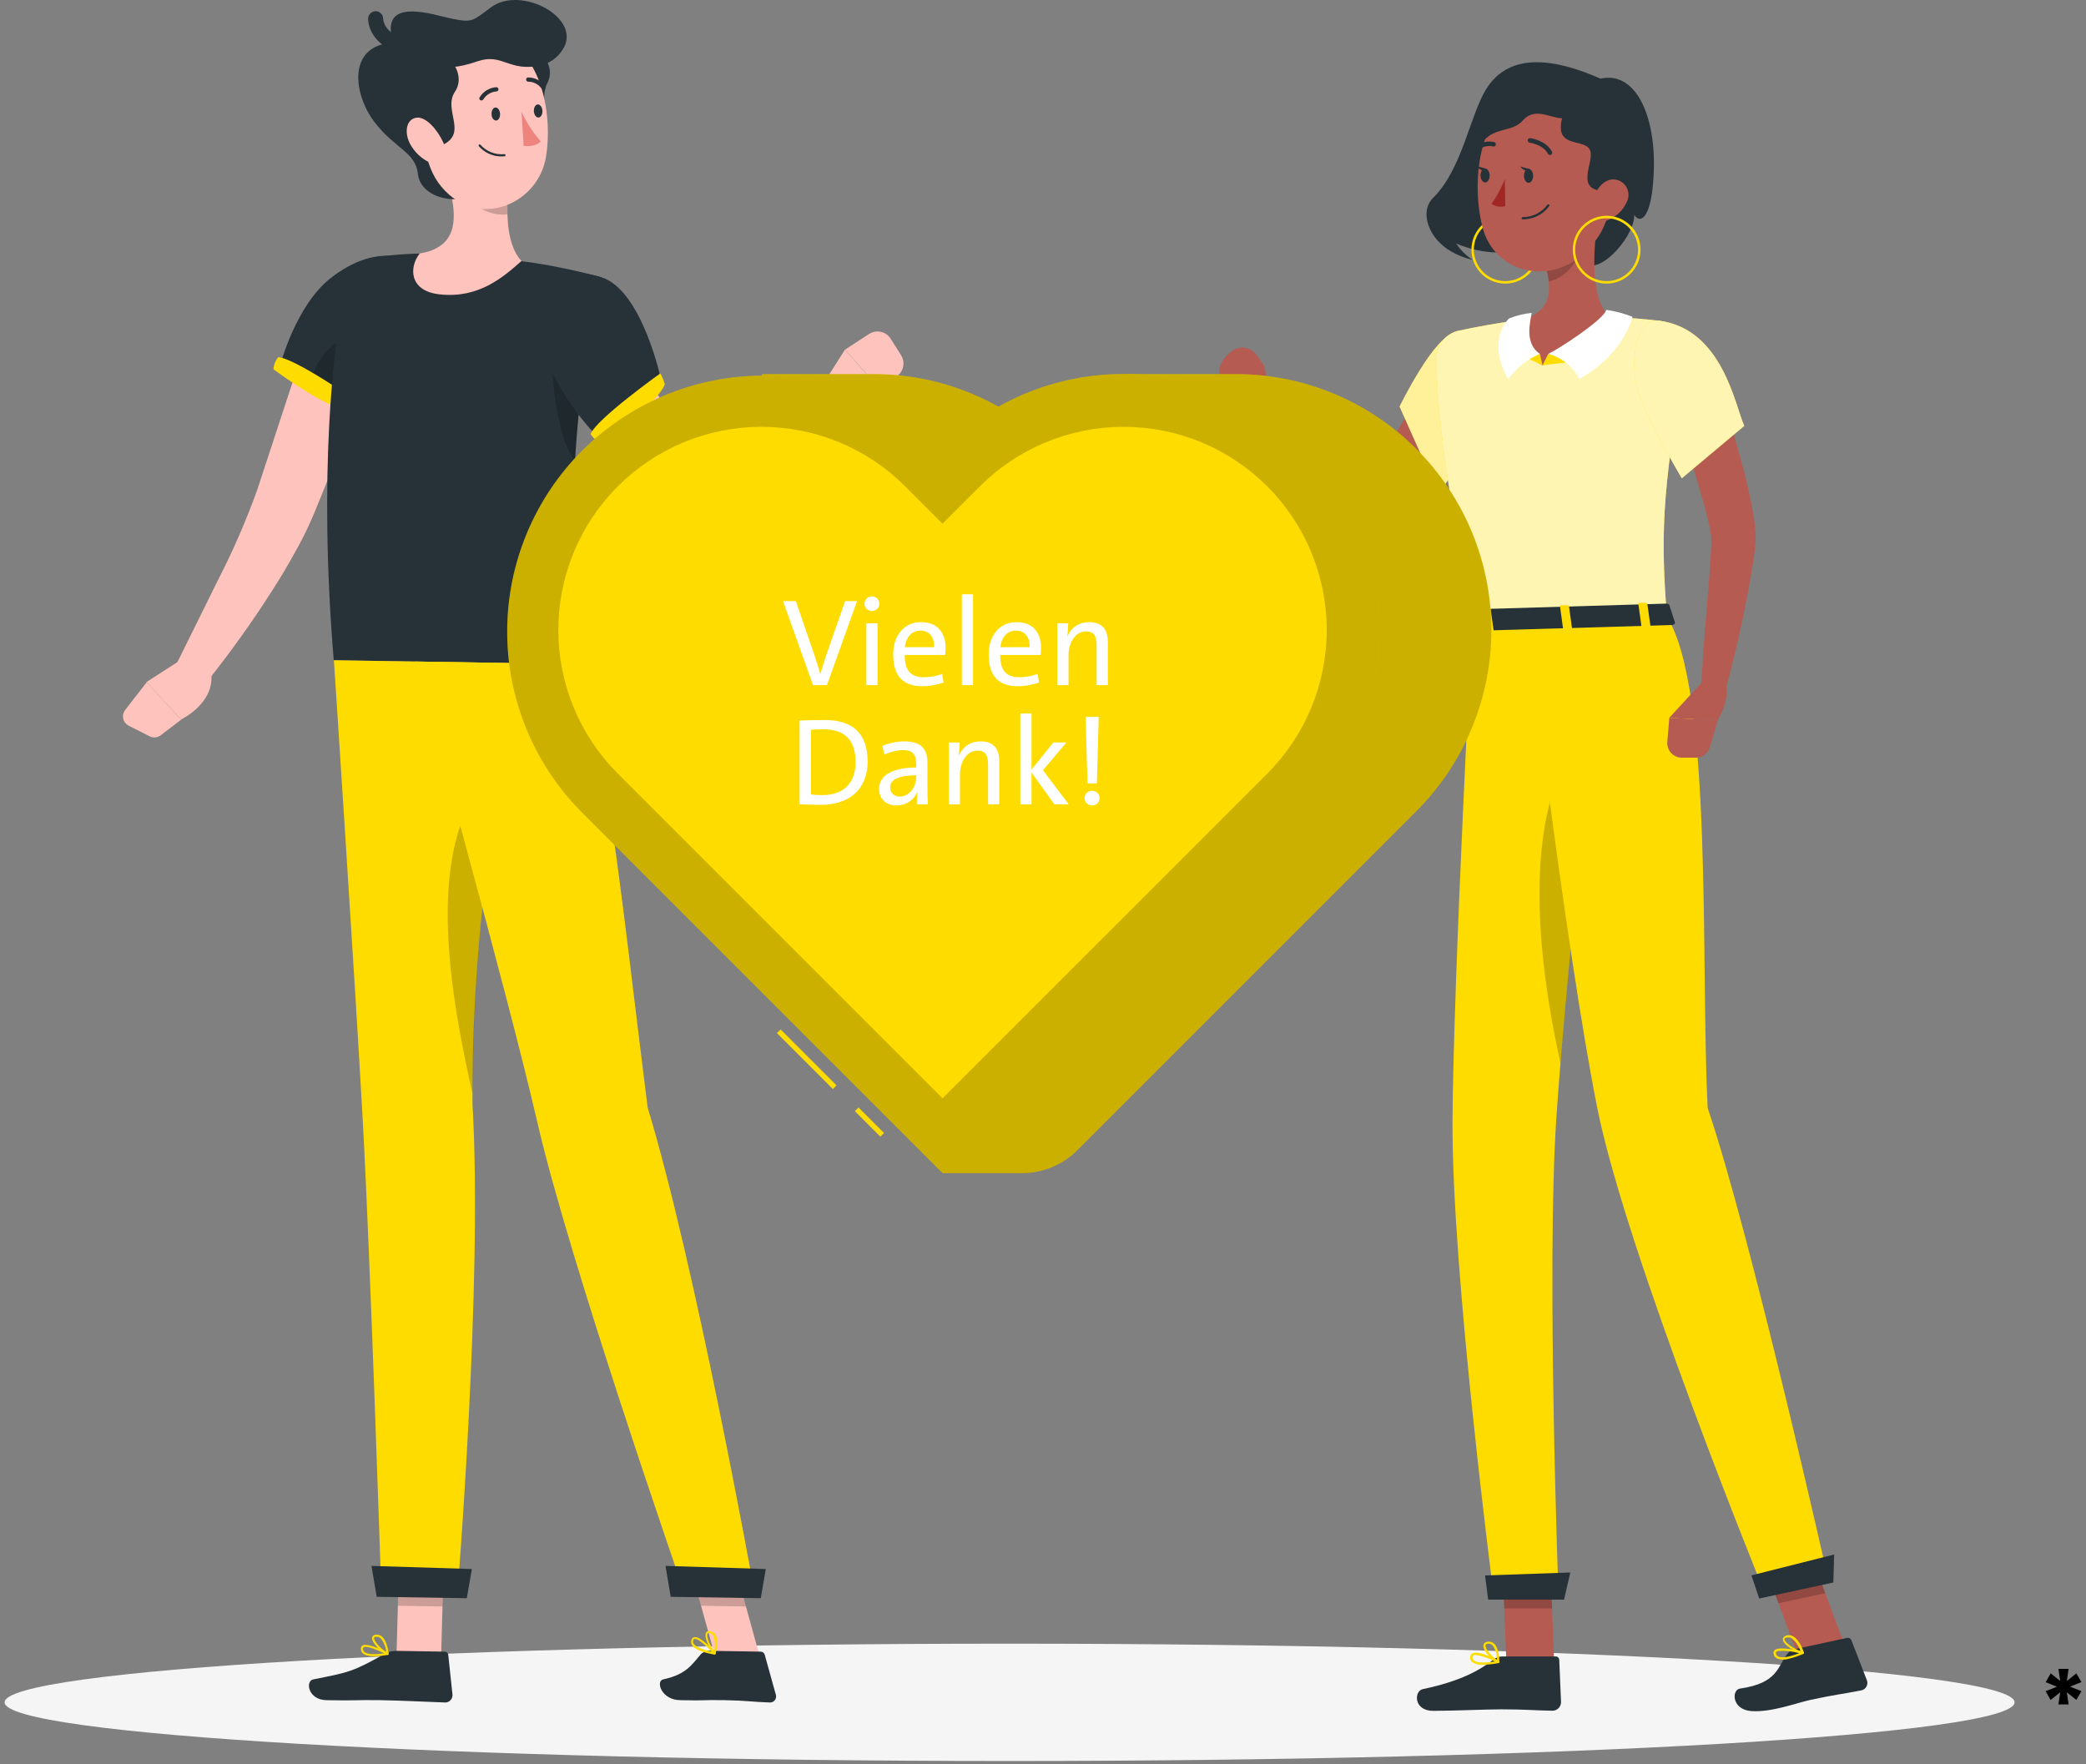 <svg width="175" height="148" viewBox="0 0 175 148" fill="none" xmlns="http://www.w3.org/2000/svg">
<rect x="0" y="0" width="175" height="148" fill="#808080" stroke="none"/>
<path d="M84.697 147.729C131.262 147.729 169.009 145.526 169.009 142.807C169.009 140.088 131.262 137.885 84.697 137.885C38.133 137.885 0.385 140.088 0.385 142.807C0.385 145.526 38.133 147.729 84.697 147.729Z" fill="#F5F5F5"/>
<path d="M134.269 6.596C130.76 5.048 126.699 4.174 124.664 7.5C123.329 9.675 122.663 14.119 120.315 16.51C120.117 16.687 119.958 16.902 119.847 17.143C119.736 17.384 119.677 17.645 119.672 17.911C119.669 17.944 119.669 17.977 119.672 18.011C119.711 19.35 120.785 21.142 123.546 21.802C122.995 21.445 122.524 20.977 122.163 20.428C123.301 20.92 124.525 21.177 125.764 21.185C129.017 21.15 131.517 21.398 133.008 22.172C134.5 22.946 137.213 19.563 137.092 18.024C137.679 18.893 138.396 18.024 138.627 15.884C139.257 10.383 137.47 5.874 134.269 6.596Z" fill="#263238"/>
<path d="M126.281 23.79C125.719 23.789 125.17 23.622 124.703 23.309C124.236 22.996 123.872 22.551 123.657 22.032C123.443 21.512 123.387 20.94 123.497 20.389C123.607 19.837 123.878 19.331 124.276 18.934C124.674 18.536 125.181 18.266 125.733 18.157C126.284 18.047 126.856 18.104 127.375 18.319C127.894 18.535 128.338 18.899 128.651 19.367C128.963 19.834 129.13 20.384 129.13 20.946C129.128 21.701 128.828 22.424 128.294 22.957C127.76 23.491 127.036 23.79 126.281 23.79ZM126.281 18.311C125.76 18.311 125.251 18.466 124.817 18.755C124.384 19.045 124.046 19.456 123.847 19.938C123.647 20.419 123.595 20.949 123.697 21.46C123.799 21.971 124.05 22.441 124.418 22.809C124.787 23.178 125.256 23.429 125.767 23.531C126.279 23.632 126.808 23.58 127.29 23.381C127.771 23.181 128.183 22.843 128.472 22.41C128.762 21.977 128.917 21.467 128.917 20.946C128.917 20.247 128.639 19.577 128.145 19.083C127.651 18.589 126.98 18.311 126.281 18.311Z" fill="#FFDC00"/>
<path d="M123.342 33.678C122.259 35.807 121.048 37.867 119.715 39.849C119.042 40.866 118.317 41.847 117.541 42.788C116.722 43.83 115.775 44.765 114.723 45.571C114.523 45.723 114.309 45.855 114.084 45.967C113.808 46.105 113.516 46.206 113.214 46.267C112.621 46.378 112.01 46.333 111.44 46.136C110.638 45.832 109.92 45.342 109.344 44.706C108.88 44.213 108.462 43.679 108.096 43.11C107.744 42.571 107.431 42.032 107.144 41.488C106.047 39.346 105.173 37.098 104.535 34.778L106.435 34.065C107.439 36.075 108.563 38.022 109.801 39.897C110.356 40.751 111.012 41.536 111.753 42.236C111.969 42.455 112.234 42.62 112.527 42.714C112.579 42.714 112.527 42.684 112.466 42.693C112.405 42.701 112.414 42.693 112.41 42.693C112.405 42.693 112.384 42.693 112.492 42.614C113.227 41.941 113.888 41.19 114.462 40.375C115.101 39.505 115.715 38.579 116.315 37.64C116.915 36.7 117.48 35.718 118.054 34.744C118.628 33.77 119.172 32.761 119.698 31.8L123.342 33.678Z" fill="#B55B52"/>
<path d="M122.137 27.96C120.433 27.899 117.415 34.109 117.415 34.109L120.663 41.384C120.663 41.384 127.034 33 126.316 30.9C125.573 28.704 124.625 28.047 122.137 27.96Z" fill="#FFDC00"/>
<path opacity="0.6" d="M122.137 27.96C120.433 27.899 117.415 34.109 117.415 34.109L120.663 41.384C120.663 41.384 127.034 33 126.316 30.9C125.573 28.704 124.625 28.047 122.137 27.96Z" fill="white"/>
<path d="M106.161 31.148L106.666 35.64L105.483 36.466C103.861 36.092 103.183 33.605 103.183 33.605L102.452 32.009C102.295 31.664 102.248 31.28 102.315 30.908C102.383 30.536 102.563 30.193 102.83 29.926L103.161 29.6C103.313 29.445 103.497 29.325 103.7 29.25C103.904 29.174 104.121 29.144 104.337 29.162C104.554 29.18 104.763 29.245 104.952 29.353C105.14 29.461 105.302 29.609 105.426 29.787L105.9 30.465C106.043 30.667 106.133 30.902 106.161 31.148Z" fill="#B55B52"/>
<path d="M130.382 139.424H126.373L126.007 130.135H130.021L130.382 139.424Z" fill="#B55B52"/>
<path d="M126.007 138.959H130.517C130.591 138.957 130.664 138.985 130.718 139.036C130.772 139.088 130.805 139.158 130.808 139.232L130.96 142.798C130.958 142.987 130.882 143.167 130.749 143.3C130.616 143.433 130.436 143.509 130.247 143.511C128.677 143.485 127.929 143.394 125.946 143.394C124.729 143.394 121.924 143.52 120.241 143.52C118.558 143.52 118.632 141.855 119.35 141.702C122.563 141.028 124.164 140.098 125.312 139.206C125.51 139.05 125.755 138.963 126.007 138.959Z" fill="#263238"/>
<g opacity="0.2">
<path d="M126.007 130.14L126.194 134.927H130.208L130.021 130.14H126.007Z" fill="black"/>
</g>
<path d="M120.529 29.947C120.442 32.482 120.881 38.405 123.546 52.198L139.831 51.711C139.396 45.554 139.249 41.588 141.458 30.026C141.526 29.669 141.521 29.302 141.442 28.948C141.362 28.594 141.211 28.26 140.997 27.967C140.782 27.674 140.51 27.428 140.197 27.245C139.883 27.062 139.535 26.946 139.175 26.903C137.979 26.764 136.522 26.634 135.052 26.608C132.586 26.505 130.116 26.579 127.66 26.829C125.777 27.055 123.746 27.447 122.411 27.73C121.894 27.834 121.428 28.11 121.086 28.512C120.745 28.915 120.548 29.42 120.529 29.947Z" fill="#FFDC00"/>
<path opacity="0.7" d="M120.529 29.947C120.442 32.482 120.881 38.405 123.546 52.198L139.831 51.711C139.396 45.554 139.249 41.588 141.458 30.026C141.526 29.669 141.521 29.302 141.442 28.948C141.362 28.594 141.211 28.26 140.997 27.967C140.782 27.674 140.51 27.428 140.197 27.245C139.883 27.062 139.535 26.946 139.175 26.903C137.979 26.764 136.522 26.634 135.052 26.608C132.586 26.505 130.116 26.579 127.66 26.829C125.777 27.055 123.746 27.447 122.411 27.73C121.894 27.834 121.428 28.11 121.086 28.512C120.745 28.915 120.548 29.42 120.529 29.947Z" fill="white"/>
<path d="M134.069 18.302C133.674 20.698 133.339 25.068 135.052 26.608C133.765 28.637 131.737 30.083 129.399 30.639C125.646 28.734 127.66 26.829 127.66 26.829C130.295 26.116 130.169 24.151 129.651 22.316L134.069 18.302Z" fill="#B55B52"/>
<path d="M129.404 30.639L129.891 29.686L132.496 30.278L129.404 30.639Z" fill="#FFDC00"/>
<path d="M129.891 29.686C130.726 29.304 134.6 26.782 134.752 25.995C135.506 26.099 136.245 26.295 136.953 26.577C136.953 26.577 136.257 29.686 132.495 31.795C132.233 31.281 131.866 30.827 131.417 30.464C130.969 30.101 130.448 29.836 129.891 29.686Z" fill="white"/>
<path d="M129.404 30.639L129.186 29.686L127.586 29.8L129.404 30.639Z" fill="#FFDC00"/>
<path d="M129.186 29.686C127.882 28.817 128.369 27.034 128.495 26.247C127.842 26.313 127.203 26.471 126.595 26.716C126.595 26.716 124.633 28.517 126.534 31.813C127.198 30.866 128.118 30.129 129.186 29.686Z" fill="white"/>
<path opacity="0.2" d="M132.269 19.942L129.66 22.312C129.789 22.738 129.879 23.174 129.93 23.616C130.939 23.442 132.3 22.286 132.374 21.225C132.416 20.794 132.381 20.36 132.269 19.942Z" fill="black"/>
<path d="M135.335 13.223C135.161 17.198 135.17 18.876 133.2 20.959C130.234 24.077 125.373 22.994 124.368 19.046C123.455 15.489 123.898 9.584 127.76 7.936C128.61 7.569 129.539 7.425 130.46 7.519C131.38 7.612 132.262 7.939 133.021 8.469C133.78 8.998 134.391 9.713 134.796 10.545C135.2 11.377 135.386 12.299 135.335 13.223Z" fill="#B55B52"/>
<path d="M132.495 9.018C131.16 11.258 129.26 8.409 127.747 10.114C126.534 11.479 124.546 10.044 123.398 13.941C123.798 10.592 124.359 7.631 127.782 6.648C129.891 6.04 133.926 5.809 132.495 9.018Z" fill="#263238"/>
<path d="M133.178 7.466C132.008 8.279 130.808 9.448 130.952 10.879C131.095 12.31 133.148 11.684 133.422 12.688C133.696 13.693 132.195 15.806 134.374 16.015C136.861 14.627 137.557 14.323 137.105 12.192C136.652 10.062 135.078 7.183 133.178 7.466Z" fill="#263238"/>
<path d="M123.511 52.198C123.511 52.198 121.937 81.824 121.855 94C121.772 106.671 125.333 134.005 125.333 134.005H130.756C130.756 134.005 129.725 106.384 130.56 93.887C131.469 80.263 134.639 51.846 134.639 51.846L123.511 52.198Z" fill="#FFDC00"/>
<path d="M131.212 134.192H124.846L124.585 132.162L131.739 131.914L131.212 134.192Z" fill="#263238"/>
<path opacity="0.2" d="M133.496 62.482C132.913 61.752 132.143 62.134 131.139 64.222C127.712 71.331 129.452 82.668 130.917 89.199C131.578 81.059 132.665 70.348 133.496 62.482Z" fill="black"/>
<path d="M128.616 14.745C128.616 15.067 128.456 15.332 128.243 15.336C128.029 15.341 127.856 15.08 127.851 14.758C127.847 14.436 128.012 14.166 128.221 14.162C128.43 14.158 128.616 14.423 128.616 14.745Z" fill="#263238"/>
<path d="M124.973 14.715C124.973 15.037 124.807 15.302 124.599 15.306C124.39 15.31 124.212 15.05 124.203 14.728C124.194 14.406 124.368 14.136 124.577 14.136C124.786 14.136 124.964 14.389 124.973 14.715Z" fill="#263238"/>
<path d="M124.672 14.149L123.89 13.941C123.89 13.941 124.298 14.541 124.672 14.149Z" fill="#263238"/>
<path d="M126.242 15.01C125.969 15.755 125.592 16.457 125.125 17.098C125.292 17.213 125.482 17.29 125.681 17.324C125.881 17.357 126.086 17.347 126.281 17.293L126.242 15.01Z" fill="#A02724"/>
<path d="M128.225 18.359C128.067 18.387 127.907 18.402 127.747 18.402C127.734 18.403 127.722 18.401 127.711 18.397C127.699 18.392 127.688 18.386 127.679 18.377C127.67 18.369 127.663 18.358 127.658 18.347C127.654 18.336 127.651 18.323 127.651 18.311C127.651 18.286 127.661 18.263 127.678 18.245C127.695 18.227 127.718 18.216 127.742 18.215C128.146 18.217 128.543 18.124 128.904 17.944C129.264 17.763 129.577 17.5 129.817 17.176C129.831 17.158 129.852 17.147 129.875 17.143C129.898 17.139 129.921 17.144 129.941 17.156C129.96 17.168 129.975 17.187 129.981 17.209C129.988 17.231 129.987 17.255 129.978 17.276C129.772 17.564 129.511 17.808 129.21 17.993C128.909 18.179 128.574 18.303 128.225 18.359Z" fill="#263238"/>
<path d="M136.465 16.967C136.308 17.314 136.084 17.627 135.805 17.887C135.527 18.148 135.2 18.351 134.843 18.485C133.887 18.837 133.326 18.002 133.539 17.054C133.717 16.184 134.409 14.993 135.422 15.05C135.638 15.067 135.846 15.138 136.028 15.256C136.209 15.374 136.359 15.536 136.462 15.726C136.566 15.916 136.62 16.13 136.621 16.346C136.621 16.563 136.568 16.776 136.465 16.967Z" fill="#B55B52"/>
<path d="M134.787 23.79C134.225 23.79 133.675 23.623 133.207 23.311C132.739 22.998 132.375 22.554 132.16 22.035C131.944 21.515 131.888 20.943 131.998 20.391C132.107 19.84 132.378 19.333 132.776 18.935C133.174 18.538 133.681 18.267 134.232 18.157C134.784 18.047 135.356 18.104 135.875 18.319C136.395 18.534 136.839 18.898 137.152 19.366C137.464 19.834 137.631 20.384 137.631 20.946C137.63 21.7 137.33 22.423 136.797 22.956C136.264 23.489 135.541 23.789 134.787 23.79ZM134.787 18.311C134.266 18.31 133.756 18.464 133.322 18.753C132.888 19.042 132.549 19.453 132.349 19.935C132.149 20.416 132.096 20.946 132.198 21.458C132.299 21.969 132.549 22.439 132.918 22.808C133.286 23.177 133.756 23.428 134.267 23.53C134.778 23.632 135.308 23.581 135.79 23.381C136.272 23.182 136.684 22.844 136.973 22.411C137.263 21.977 137.418 21.468 137.418 20.946C137.417 20.248 137.139 19.579 136.646 19.086C136.153 18.592 135.485 18.313 134.787 18.311Z" fill="#FFDC00"/>
<path d="M130.06 12.997C130.021 13.004 129.98 12.997 129.944 12.979C129.908 12.961 129.879 12.933 129.86 12.897C129.452 12.119 128.33 11.966 128.317 11.966C128.269 11.957 128.227 11.929 128.199 11.89C128.17 11.85 128.158 11.801 128.165 11.753C128.172 11.705 128.197 11.661 128.234 11.63C128.272 11.6 128.32 11.585 128.369 11.588C128.421 11.588 129.695 11.771 130.195 12.719C130.207 12.741 130.215 12.765 130.218 12.791C130.22 12.816 130.218 12.841 130.211 12.866C130.203 12.89 130.191 12.912 130.175 12.932C130.159 12.952 130.139 12.968 130.117 12.98L130.06 12.997Z" fill="#263238"/>
<path d="M123.833 12.684C123.801 12.691 123.767 12.688 123.736 12.678C123.705 12.667 123.677 12.648 123.655 12.623C123.638 12.604 123.625 12.582 123.617 12.558C123.609 12.534 123.606 12.509 123.608 12.484C123.61 12.459 123.617 12.434 123.629 12.412C123.641 12.389 123.657 12.37 123.677 12.354C123.902 12.152 124.171 12.008 124.463 11.932C124.755 11.857 125.061 11.852 125.355 11.919C125.404 11.934 125.445 11.967 125.469 12.012C125.493 12.056 125.499 12.109 125.486 12.158C125.479 12.182 125.467 12.204 125.452 12.223C125.436 12.242 125.417 12.258 125.395 12.27C125.373 12.282 125.349 12.289 125.324 12.291C125.3 12.294 125.275 12.291 125.251 12.284C125.017 12.234 124.775 12.24 124.544 12.303C124.313 12.366 124.101 12.483 123.925 12.645C123.898 12.665 123.867 12.679 123.833 12.684Z" fill="#263238"/>
<path d="M143.949 31.717C144.68 33.809 145.323 35.896 145.906 38.031C146.202 39.096 146.484 40.17 146.724 41.271C146.841 41.823 146.958 42.38 147.058 42.958C147.168 43.575 147.241 44.198 147.276 44.823V45.097V45.419C147.276 45.61 147.25 45.728 147.232 45.889C147.206 46.189 147.167 46.463 147.128 46.758C147.05 47.319 146.958 47.867 146.867 48.411C146.684 49.502 146.467 50.585 146.25 51.65C145.815 53.794 145.297 55.921 144.715 58.038L142.71 57.708C142.827 55.534 142.993 53.359 143.166 51.185L143.427 47.963C143.467 47.428 143.501 46.898 143.532 46.38C143.532 46.119 143.562 45.858 143.567 45.615C143.567 45.502 143.567 45.349 143.567 45.271V45.184V45.054C143.503 44.597 143.416 44.145 143.306 43.697C143.193 43.206 143.062 42.706 142.923 42.201C142.64 41.192 142.34 40.17 142.032 39.157L140.079 33.035L143.949 31.717Z" fill="#B55B52"/>
<path d="M139.174 26.903C144.514 27.564 145.571 34.087 146.332 35.726L141.092 40.123C141.092 40.123 137.774 34.544 137.292 32.378C136.792 30.121 137.244 26.664 139.174 26.903Z" fill="#FFDC00"/>
<path opacity="0.7" d="M139.174 26.903C144.514 27.564 145.571 34.087 146.332 35.726L141.092 40.123C141.092 40.123 137.774 34.544 137.292 32.378C136.792 30.121 137.244 26.664 139.174 26.903Z" fill="white"/>
<path d="M124.425 139.658C124.089 139.691 123.753 139.603 123.477 139.41C123.417 139.35 123.374 139.276 123.352 139.195C123.33 139.113 123.329 139.027 123.35 138.945C123.36 138.891 123.381 138.841 123.414 138.797C123.446 138.753 123.489 138.717 123.537 138.693C124.055 138.423 125.573 139.241 125.742 139.337C125.759 139.346 125.772 139.36 125.78 139.377C125.788 139.394 125.79 139.414 125.786 139.432C125.78 139.453 125.769 139.471 125.753 139.485C125.738 139.5 125.719 139.51 125.699 139.515C125.279 139.6 124.853 139.648 124.425 139.658ZM123.794 138.828C123.731 138.824 123.668 138.836 123.611 138.863C123.592 138.872 123.575 138.886 123.562 138.904C123.549 138.921 123.541 138.941 123.537 138.963C123.524 139.016 123.524 139.072 123.538 139.125C123.551 139.178 123.578 139.227 123.616 139.267C123.837 139.489 124.485 139.524 125.399 139.376C124.9 139.1 124.357 138.916 123.794 138.832V138.828Z" fill="#FFDC00"/>
<path d="M125.681 139.519H125.642C125.186 139.302 124.338 138.437 124.451 137.984C124.477 137.876 124.568 137.741 124.833 137.715C124.925 137.704 125.018 137.713 125.106 137.741C125.194 137.77 125.274 137.817 125.342 137.88C125.803 138.315 125.777 139.38 125.777 139.424C125.777 139.441 125.773 139.458 125.765 139.474C125.756 139.489 125.744 139.502 125.729 139.511C125.714 139.518 125.698 139.521 125.681 139.519ZM124.89 137.893H124.833C124.659 137.893 124.638 137.98 124.633 138.002C124.559 138.276 125.133 138.954 125.59 139.25C125.603 138.807 125.468 138.373 125.207 138.015C125.165 137.974 125.116 137.943 125.061 137.922C125.006 137.901 124.948 137.891 124.89 137.893Z" fill="#FFDC00"/>
<path d="M154.707 137.91L150.785 138.754L147.519 129.957L151.442 129.114L154.707 137.91Z" fill="#B55B52"/>
<path d="M150.541 138.354L154.946 137.402C155.022 137.384 155.102 137.395 155.171 137.431C155.24 137.468 155.293 137.529 155.32 137.602L156.625 140.972C156.655 141.057 156.666 141.148 156.658 141.238C156.65 141.328 156.622 141.415 156.578 141.493C156.534 141.572 156.473 141.64 156.4 141.693C156.327 141.747 156.244 141.784 156.155 141.802C154.611 142.107 153.855 142.176 151.915 142.594C150.724 142.85 148.615 143.659 146.936 143.542C145.258 143.424 145.262 141.754 145.971 141.654C149.145 141.198 149.111 139.828 149.946 138.737C150.094 138.544 150.305 138.409 150.541 138.354Z" fill="#263238"/>
<path d="M150.063 139.154C149.732 139.255 149.377 139.243 149.054 139.119C148.98 139.077 148.916 139.018 148.869 138.946C148.822 138.874 148.793 138.792 148.785 138.706C148.775 138.654 148.779 138.601 148.796 138.551C148.814 138.502 148.844 138.457 148.885 138.424C149.32 138.058 151.059 138.515 151.246 138.571C151.266 138.575 151.284 138.585 151.297 138.6C151.31 138.615 151.318 138.634 151.32 138.654C151.321 138.674 151.316 138.693 151.306 138.71C151.296 138.727 151.281 138.741 151.263 138.75C150.876 138.921 150.475 139.056 150.063 139.154ZM149.193 138.497C149.134 138.507 149.077 138.531 149.028 138.567C149.013 138.581 149.001 138.599 148.994 138.618C148.987 138.638 148.985 138.659 148.989 138.68C148.994 138.736 149.012 138.791 149.042 138.839C149.072 138.886 149.114 138.926 149.163 138.954C149.45 139.115 150.107 139.015 150.942 138.684C150.368 138.519 149.771 138.456 149.176 138.497H149.193Z" fill="#FFDC00"/>
<path d="M151.228 138.754C150.711 138.645 149.593 138.002 149.563 137.541C149.563 137.432 149.602 137.289 149.854 137.206C149.944 137.176 150.039 137.165 150.133 137.173C150.227 137.181 150.319 137.209 150.402 137.254C150.989 137.558 151.324 138.589 151.337 138.632C151.342 138.648 151.342 138.665 151.338 138.681C151.334 138.697 151.327 138.711 151.315 138.724C151.306 138.737 151.292 138.747 151.277 138.752C151.261 138.757 151.244 138.758 151.228 138.754ZM149.924 137.371H149.867C149.702 137.428 149.706 137.497 149.706 137.519C149.706 137.793 150.502 138.323 151.046 138.506C150.906 138.07 150.636 137.688 150.272 137.41C150.172 137.362 150.059 137.348 149.95 137.371H149.924Z" fill="#FFDC00"/>
<g opacity="0.2">
<path d="M147.519 129.961L149.202 134.497L153.124 133.649L151.442 129.114L147.519 129.961Z" fill="black"/>
</g>
<path d="M139.831 51.711C143.745 57.921 142.645 80.759 143.262 92.952C146.932 103.767 153.407 132.64 153.407 132.64L148.106 133.784C148.106 133.784 136.413 105.128 133.987 92.887C131.308 79.376 128.047 51.711 128.047 51.711H139.831Z" fill="#FFDC00"/>
<path d="M153.803 132.753L147.585 134.097L146.932 132.157L153.872 130.405L153.803 132.753Z" fill="#263238"/>
<path d="M128.325 14.18L127.542 13.971C127.542 13.971 127.951 14.571 128.325 14.18Z" fill="#263238"/>
<path d="M140.044 50.751L140.505 52.194C140.566 52.307 140.436 52.425 140.244 52.433L123.486 52.929C123.342 52.929 123.216 52.868 123.207 52.773L123.016 51.32C123.016 51.22 123.125 51.133 123.285 51.124L139.775 50.637C139.826 50.631 139.877 50.638 139.925 50.658C139.972 50.678 140.013 50.709 140.044 50.751Z" fill="#263238"/>
<path d="M137.883 52.659H138.318C138.405 52.659 138.47 52.611 138.466 52.555L138.201 50.668C138.201 50.611 138.114 50.568 138.027 50.572H137.592C137.505 50.572 137.44 50.62 137.448 50.676L137.709 52.564C137.718 52.62 137.796 52.664 137.883 52.659Z" fill="#FFDC00"/>
<path d="M124.734 53.051H125.168C125.255 53.051 125.321 53.003 125.312 52.946L125.051 51.059C125.051 51.002 124.964 50.959 124.877 50.963H124.442C124.355 50.963 124.29 51.011 124.294 51.068L124.56 52.955C124.568 53.011 124.647 53.055 124.734 53.051Z" fill="#FFDC00"/>
<path d="M131.308 52.855H131.743C131.83 52.855 131.895 52.807 131.887 52.751L131.626 50.864C131.626 50.807 131.539 50.764 131.452 50.768H131.017C130.93 50.768 130.865 50.816 130.873 50.872L131.134 52.76C131.143 52.816 131.226 52.859 131.308 52.855Z" fill="#FFDC00"/>
<path d="M142.966 57.038L140.031 60.225L144.106 60.404C144.106 60.452 145.432 58.23 144.601 56.768L142.966 57.038Z" fill="#B55B52"/>
<path d="M141.101 63.561H142.284C142.544 63.559 142.797 63.473 143.005 63.316C143.213 63.16 143.366 62.941 143.44 62.691L144.114 60.408L140.04 60.23L139.875 62.256C139.863 62.424 139.887 62.592 139.943 62.75C140 62.909 140.088 63.053 140.203 63.176C140.318 63.298 140.458 63.396 140.612 63.462C140.766 63.528 140.933 63.562 141.101 63.561Z" fill="#B55B52"/>
<path d="M37.008 138.98L33.264 138.924L33.499 130.218L37.243 130.275L37.008 138.98Z" fill="#FFC3BD"/>
<path d="M33.221 138.489L37.312 138.554C37.385 138.553 37.456 138.579 37.51 138.628C37.564 138.676 37.597 138.743 37.604 138.815L37.961 142.164C37.967 142.248 37.955 142.333 37.926 142.413C37.898 142.492 37.853 142.565 37.795 142.627C37.737 142.689 37.667 142.738 37.59 142.771C37.512 142.804 37.428 142.821 37.343 142.82C35.869 142.772 33.747 142.655 31.89 142.625C29.716 142.59 29.933 142.681 27.389 142.625C25.85 142.603 25.602 141.037 26.263 140.885C29.268 140.289 29.572 140.259 32.286 138.733C32.571 138.571 32.893 138.487 33.221 138.489Z" fill="#263238"/>
<path d="M32.355 26.86C31.486 29.582 30.533 32.27 29.538 34.944C29.042 36.283 28.537 37.618 28.011 38.949C27.485 40.279 26.959 41.61 26.402 42.941C26.276 43.258 26.098 43.641 25.941 43.997C25.785 44.354 25.611 44.697 25.441 45.037C25.272 45.376 25.093 45.711 24.911 46.037C24.728 46.363 24.554 46.693 24.367 47.011C23.645 48.315 22.849 49.516 22.062 50.733C20.462 53.155 18.766 55.464 16.94 57.717L14.575 56.169L18.327 48.585C19.567 46.168 20.65 43.674 21.571 41.119L24.215 33.07C25.085 30.382 26.02 27.691 26.963 25.029L32.355 26.86Z" fill="#FFC3BD"/>
<path d="M34.873 25.116C33.956 28.134 30.785 35.67 30.785 35.67L23.519 30.6C23.519 30.6 24.798 25.695 27.672 23.386C31.751 20.111 36.056 21.225 34.873 25.116Z" fill="#263238"/>
<path opacity="0.2" d="M30.551 27.569C27.876 28.217 25.85 30.913 26.176 32.456L30.785 35.67C30.785 35.67 31.773 31.883 33.516 29.36C32.516 28.338 31.325 27.382 30.551 27.569Z" fill="black"/>
<path d="M29.377 34.426C29.638 34.231 29.879 34.011 30.099 33.77C30.099 33.77 24.702 30.008 23.341 29.969C23.104 30.256 22.965 30.611 22.945 30.982C22.945 30.982 27.659 34.483 29.377 34.426Z" fill="#FFDC00"/>
<path d="M15.901 54.886L12.287 57.217L15.179 60.36C15.179 60.36 18.223 58.938 17.679 56.203L15.901 54.886Z" fill="#FFC3BD"/>
<path d="M10.774 60.865L12.557 61.77C12.703 61.843 12.867 61.874 13.03 61.859C13.193 61.844 13.349 61.782 13.479 61.683L15.196 60.378L12.305 57.234L10.483 59.582C10.409 59.683 10.357 59.798 10.332 59.92C10.306 60.042 10.307 60.169 10.335 60.29C10.363 60.412 10.416 60.526 10.492 60.626C10.568 60.725 10.664 60.806 10.774 60.865Z" fill="#FFC3BD"/>
<path opacity="0.2" d="M33.499 130.218L33.377 134.706L37.126 134.767L37.247 130.279L33.499 130.218Z" fill="black"/>
<path d="M50.441 23.255C46.94 37.514 48.327 52.646 48.079 55.708L27.998 55.382C26.694 39.571 27.998 29.191 28.816 24.599C28.964 23.785 29.372 23.042 29.977 22.479C30.583 21.916 31.355 21.565 32.177 21.477L32.425 21.451C32.973 21.394 33.564 21.346 34.164 21.311C34.504 21.29 34.851 21.281 35.199 21.272C38.056 21.322 40.907 21.534 43.74 21.907C44.274 21.972 44.822 22.055 45.349 22.142C45.875 22.229 46.322 22.312 46.775 22.403C48.849 22.807 50.441 23.255 50.441 23.255Z" fill="#263238"/>
<path opacity="0.2" d="M46.401 29.369C46.092 30.752 46.744 37.044 48.245 38.596C48.362 36.583 48.545 34.478 48.81 32.326L46.401 29.369Z" fill="black"/>
<path d="M43.252 12.249C42.617 14.945 41.896 19.924 43.748 21.894C42.204 23.264 40.174 25.034 36.925 24.699C34.277 24.429 34.316 22.377 35.216 21.259C38.304 20.759 38.308 18.485 37.852 16.319L43.252 12.249Z" fill="#FFC3BD"/>
<path opacity="0.2" d="M42.718 15.293L40.491 14.363L39.661 14.989C39.748 15.293 39.526 16.398 39.661 16.728C40.044 17.65 41.578 18.133 42.57 17.976C42.554 17.079 42.603 16.183 42.718 15.293Z" fill="black"/>
<path d="M41.213 0.6C39.652 1.757 39.648 1.904 38.013 1.587C36.378 1.27 31.755 -0.418 32.986 3.574C29.098 3.8 29.646 7.892 31.386 10.197C33.125 12.502 34.864 12.723 35.064 14.615C35.317 16.837 39.078 17.267 39.604 16.019L44.974 11.436C46.757 11.545 45.035 8.64 45.918 6.97C46.055 6.711 46.129 6.423 46.133 6.13C46.138 5.837 46.073 5.547 45.944 5.283C46.445 5.043 46.871 4.67 47.175 4.205C48.971 1.565 43.748 -1.261 41.213 0.6Z" fill="#263238"/>
<path d="M35.126 8.693C35.595 12.384 35.682 14.567 37.682 16.333C40.687 18.985 45.157 16.946 45.801 13.18C46.379 9.788 45.514 4.322 41.783 3.118C40.957 2.851 40.078 2.798 39.226 2.963C38.374 3.129 37.578 3.508 36.913 4.065C36.248 4.622 35.735 5.339 35.422 6.148C35.11 6.957 35.008 7.833 35.126 8.693Z" fill="#FFC3BD"/>
<path d="M35.495 4.309C37.439 3.874 39.222 6.127 38.169 7.692C37.117 9.258 39.361 11.206 37.008 12.214C35.365 12.919 34.569 11.21 33.773 10.04C32.551 8.253 33.425 4.766 35.495 4.309Z" fill="#263238"/>
<path d="M33.594 3.835C35.969 5.113 36.547 6.357 40.074 5.139C42.157 4.426 42.683 6.066 45.361 5.487C45.879 2.326 42.191 1.626 40.33 1.974C38.469 2.322 33.594 3.835 33.594 3.835Z" fill="#263238"/>
<path d="M33.595 4.47C33.523 4.466 33.452 4.45 33.386 4.422C30.842 3.553 30.877 1.635 30.881 1.552C30.89 1.386 30.963 1.229 31.084 1.115C31.206 1.001 31.367 0.938 31.533 0.939C31.7 0.945 31.857 1.015 31.971 1.136C32.086 1.256 32.149 1.417 32.147 1.583C32.147 1.648 32.186 2.679 33.79 3.222C33.932 3.271 34.052 3.369 34.129 3.497C34.205 3.626 34.234 3.778 34.209 3.926C34.185 4.074 34.109 4.208 33.995 4.306C33.881 4.403 33.736 4.456 33.586 4.457L33.595 4.47Z" fill="#263238"/>
<path d="M34.525 12.28C34.972 12.999 35.659 13.536 36.465 13.798C37.43 14.059 37.66 13.002 37.178 11.932C36.743 10.971 35.721 9.675 34.851 9.888C33.981 10.101 33.908 11.336 34.525 12.28Z" fill="#FFC3BD"/>
<path d="M39.639 92.644C39.487 73.767 43.666 55.638 43.666 55.638L28.011 55.386C28.011 55.386 29.811 82.651 30.438 94.087C31.09 105.958 31.999 133.836 31.999 133.836L38.352 133.932C38.352 133.932 40.517 107.541 39.639 92.644Z" fill="#FFDC00"/>
<path opacity="0.2" d="M40.261 66.022C35.799 72.132 37.804 83.62 39.635 91.739C39.706 82.785 40.468 73.85 41.913 65.013L40.261 66.022Z" fill="black"/>
<path d="M31.603 133.954L39.161 134.071L39.587 131.623L31.164 131.362L31.603 133.954Z" fill="#263238"/>
<path d="M41.239 9.592C41.239 9.892 41.435 10.127 41.631 10.11C41.826 10.092 41.974 9.84 41.952 9.536C41.931 9.231 41.757 9.001 41.561 9.018C41.365 9.036 41.213 9.288 41.239 9.592Z" fill="#263238"/>
<path d="M44.788 9.336C44.809 9.64 44.983 9.871 45.183 9.858C45.383 9.845 45.523 9.584 45.505 9.284C45.488 8.984 45.309 8.749 45.109 8.762C44.909 8.775 44.77 9.036 44.788 9.336Z" fill="#263238"/>
<path d="M43.748 9.384C44.169 10.28 44.712 11.114 45.362 11.862C44.861 12.397 43.935 12.236 43.935 12.236L43.748 9.384Z" fill="#ED847E"/>
<path d="M41.931 13.119C41.592 13.103 41.26 13.018 40.955 12.868C40.651 12.719 40.38 12.508 40.161 12.25C40.151 12.23 40.148 12.209 40.153 12.188C40.158 12.166 40.17 12.148 40.187 12.135C40.204 12.122 40.225 12.115 40.247 12.116C40.268 12.117 40.289 12.126 40.304 12.141C40.553 12.422 40.864 12.641 41.214 12.778C41.563 12.916 41.94 12.969 42.313 12.932C42.325 12.931 42.337 12.932 42.348 12.936C42.36 12.94 42.37 12.945 42.379 12.953C42.388 12.961 42.395 12.97 42.4 12.981C42.406 12.992 42.408 13.003 42.409 13.015C42.41 13.039 42.402 13.062 42.387 13.079C42.372 13.097 42.35 13.108 42.326 13.111C42.195 13.122 42.063 13.125 41.931 13.119Z" fill="#263238"/>
<path d="M40.378 8.427C40.347 8.427 40.317 8.418 40.291 8.401C40.271 8.388 40.254 8.372 40.241 8.352C40.228 8.333 40.219 8.311 40.214 8.287C40.21 8.264 40.21 8.24 40.215 8.217C40.22 8.194 40.23 8.172 40.243 8.153C40.392 7.912 40.597 7.71 40.84 7.564C41.082 7.418 41.357 7.333 41.639 7.314C41.687 7.314 41.732 7.333 41.765 7.366C41.799 7.4 41.818 7.445 41.818 7.492C41.818 7.54 41.799 7.585 41.765 7.618C41.732 7.652 41.687 7.671 41.639 7.671C41.415 7.688 41.199 7.759 41.007 7.877C40.816 7.995 40.656 8.157 40.539 8.349C40.522 8.375 40.498 8.396 40.469 8.41C40.441 8.423 40.41 8.429 40.378 8.427Z" fill="#263238"/>
<path d="M45.601 7.527C45.571 7.527 45.542 7.521 45.516 7.508C45.489 7.495 45.466 7.476 45.449 7.453C45.324 7.269 45.156 7.118 44.959 7.014C44.763 6.909 44.545 6.854 44.322 6.853C44.299 6.854 44.275 6.851 44.253 6.843C44.231 6.835 44.211 6.823 44.194 6.807C44.176 6.791 44.162 6.772 44.152 6.751C44.142 6.73 44.136 6.707 44.135 6.683C44.133 6.637 44.149 6.591 44.18 6.556C44.211 6.521 44.254 6.5 44.3 6.496C44.582 6.495 44.86 6.562 45.11 6.691C45.359 6.821 45.574 7.009 45.736 7.24C45.75 7.259 45.761 7.28 45.767 7.303C45.773 7.326 45.774 7.35 45.771 7.373C45.768 7.397 45.76 7.419 45.748 7.44C45.736 7.46 45.72 7.478 45.701 7.492C45.671 7.512 45.636 7.524 45.601 7.527Z" fill="#263238"/>
<path d="M32.542 138.824C32.557 138.818 32.57 138.809 32.58 138.797C32.59 138.784 32.597 138.77 32.599 138.754C32.602 138.736 32.599 138.717 32.591 138.7C32.584 138.683 32.571 138.668 32.555 138.658C32.386 138.571 30.89 137.789 30.429 138.028C30.386 138.052 30.35 138.086 30.324 138.126C30.297 138.167 30.281 138.214 30.277 138.263C30.267 138.343 30.277 138.424 30.305 138.5C30.333 138.575 30.378 138.643 30.438 138.698C30.842 139.067 31.921 138.937 32.529 138.828L32.542 138.824ZM30.546 138.171C30.829 138.076 31.642 138.402 32.234 138.693C31.403 138.819 30.785 138.776 30.559 138.567C30.52 138.531 30.49 138.487 30.472 138.437C30.453 138.387 30.448 138.333 30.455 138.28C30.454 138.26 30.459 138.241 30.47 138.224C30.48 138.207 30.494 138.193 30.512 138.184L30.546 138.171Z" fill="#FFDC00"/>
<path d="M32.542 138.824H32.564C32.577 138.815 32.587 138.803 32.594 138.79C32.6 138.776 32.604 138.761 32.603 138.746C32.603 138.702 32.512 137.689 32.042 137.289C31.975 137.23 31.897 137.186 31.813 137.158C31.729 137.131 31.639 137.12 31.551 137.128C31.307 137.15 31.233 137.276 31.216 137.371C31.142 137.806 32.025 138.624 32.473 138.832C32.496 138.836 32.52 138.833 32.542 138.824ZM31.477 137.311C31.507 137.307 31.538 137.307 31.568 137.311C31.633 137.305 31.699 137.312 31.761 137.332C31.823 137.352 31.88 137.385 31.929 137.428C32.203 137.759 32.368 138.165 32.403 138.593C31.947 138.311 31.346 137.663 31.39 137.411C31.394 137.376 31.403 137.337 31.477 137.311Z" fill="#FFDC00"/>
<path d="M63.742 138.98L59.981 138.924L57.572 130.218L61.338 130.275L63.742 138.98Z" fill="#FFC3BD"/>
<path d="M59.716 138.489L63.821 138.554C63.897 138.556 63.971 138.582 64.031 138.629C64.091 138.676 64.135 138.741 64.155 138.815L65.086 142.163C65.111 142.241 65.116 142.323 65.102 142.403C65.088 142.483 65.055 142.559 65.005 142.623C64.956 142.688 64.891 142.739 64.817 142.774C64.744 142.808 64.663 142.824 64.582 142.82C63.099 142.772 62.616 142.655 60.755 142.624C58.581 142.59 59.598 142.681 57.046 142.624C55.502 142.603 54.989 141.046 55.624 140.885C57.633 140.45 58.041 139.62 58.829 138.732C58.952 138.634 59.094 138.561 59.247 138.519C59.4 138.477 59.559 138.467 59.716 138.489Z" fill="#263238"/>
<path opacity="0.2" d="M57.572 130.218L58.816 134.706L62.581 134.767L61.338 130.279L57.572 130.218Z" fill="black"/>
<path d="M54.332 92.909C52.202 76.037 50.61 59.478 48.079 55.708L34.812 55.495C34.812 55.495 42.487 82.89 45.079 94.144C47.766 105.828 57.102 132.701 57.102 132.701L63.155 132.788C63.155 132.788 58.307 105.958 54.332 92.909Z" fill="#FFDC00"/>
<path d="M56.267 133.954L63.821 134.071L64.247 131.623L55.828 131.362L56.267 133.954Z" fill="#263238"/>
<path d="M59.95 138.789C59.967 138.791 59.984 138.788 59.998 138.78C60.013 138.772 60.025 138.76 60.033 138.746C60.044 138.73 60.049 138.712 60.049 138.693C60.049 138.675 60.044 138.657 60.033 138.641C59.907 138.498 58.772 137.245 58.255 137.337C58.206 137.343 58.16 137.362 58.121 137.392C58.082 137.422 58.051 137.461 58.033 137.506C57.994 137.577 57.974 137.656 57.974 137.737C57.974 137.817 57.994 137.897 58.033 137.967C58.285 138.454 59.337 138.702 59.95 138.807V138.789ZM58.302 137.485C58.602 137.485 59.255 138.08 59.707 138.554C58.885 138.389 58.32 138.119 58.176 137.859C58.151 137.812 58.139 137.759 58.139 137.706C58.139 137.653 58.151 137.601 58.176 137.554C58.183 137.536 58.194 137.519 58.21 137.507C58.225 137.495 58.244 137.487 58.263 137.485H58.302Z" fill="#FFDC00"/>
<path d="M59.951 138.789H59.977C59.992 138.784 60.005 138.776 60.016 138.764C60.026 138.753 60.034 138.739 60.038 138.724C60.038 138.685 60.32 137.706 60.038 137.167C59.995 137.089 59.937 137.02 59.866 136.966C59.796 136.911 59.715 136.872 59.629 136.85C59.394 136.784 59.281 136.876 59.233 136.963C59.016 137.332 59.564 138.411 59.911 138.763C59.922 138.775 59.935 138.784 59.951 138.789ZM59.468 137.006H59.564C59.627 137.023 59.685 137.052 59.736 137.093C59.787 137.133 59.829 137.184 59.859 137.241C60.004 137.645 60.021 138.084 59.907 138.498C59.572 138.063 59.233 137.263 59.364 137.037C59.374 137.017 59.391 137.002 59.412 136.993C59.432 136.985 59.455 136.983 59.477 136.989L59.468 137.006Z" fill="#FFDC00"/>
<path d="M52.032 27.321L52.184 27.665L52.367 28.056L52.741 28.856C53.006 29.391 53.285 29.922 53.576 30.443C54.154 31.5 54.776 32.531 55.441 33.522C56.099 34.515 56.809 35.473 57.568 36.392C57.937 36.857 58.35 37.262 58.733 37.727L59.35 38.353L59.659 38.671L59.698 38.71C59.698 38.71 59.698 38.71 59.668 38.71C59.638 38.71 59.559 38.71 59.572 38.71C59.645 38.742 59.725 38.751 59.803 38.736C60.206 38.682 60.598 38.565 60.964 38.388C61.976 37.892 62.935 37.293 63.825 36.601C65.803 35.082 67.691 33.449 69.478 31.709L71.687 33.448C70.961 34.59 70.173 35.692 69.326 36.749C68.475 37.817 67.56 38.834 66.586 39.792C65.551 40.837 64.397 41.757 63.147 42.532C62.387 42.998 61.559 43.344 60.694 43.558C60.134 43.688 59.558 43.729 58.985 43.68C58.305 43.618 57.646 43.414 57.05 43.08C56.907 42.989 56.755 42.897 56.615 42.797L56.411 42.645L56.311 42.567L56.263 42.523L55.854 42.175L55.046 41.48C54.532 40.988 54.002 40.51 53.532 39.984C52.558 38.967 51.654 37.885 50.828 36.744C49.999 35.618 49.241 34.442 48.558 33.222C48.218 32.609 47.897 31.991 47.588 31.357C47.436 31.039 47.279 30.722 47.153 30.395L46.94 29.895L46.723 29.339L52.032 27.321Z" fill="#FFC3BD"/>
<path d="M50.441 23.255C53.919 24.325 55.515 32.082 55.515 32.082L50.219 36.735C48.168 34.634 46.564 32.138 45.505 29.399C43.718 24.608 46.244 21.955 50.441 23.255Z" fill="#263238"/>
<path d="M55.772 32.226C55.675 31.914 55.55 31.611 55.398 31.322C55.398 31.322 50.04 35.144 49.549 36.409C49.74 36.729 50.028 36.979 50.371 37.123C50.371 37.123 55.233 33.852 55.772 32.226Z" fill="#FFDC00"/>
<path d="M68.856 32.535L70.887 29.326L73.9 32.739C73.9 32.739 71.726 35.422 70.1 34.478L68.856 32.535Z" fill="#FFC3BD"/>
<path d="M74.727 28.426L75.596 29.8C75.763 30.064 75.829 30.379 75.782 30.688C75.736 30.997 75.581 31.279 75.344 31.483L73.913 32.739L70.9 29.326L72.904 28.021C73.05 27.926 73.213 27.861 73.384 27.83C73.555 27.799 73.731 27.802 73.901 27.84C74.07 27.878 74.231 27.949 74.373 28.049C74.515 28.15 74.635 28.278 74.727 28.426Z" fill="#FFC3BD"/>
<path d="M118.82 37.662C116.827 35.666 114.46 34.085 111.854 33.007C109.248 31.93 106.455 31.377 103.635 31.383H94.451V33.444C92.223 34.498 90.193 35.928 88.45 37.67C86.438 35.654 84.044 34.059 81.409 32.98C78.773 31.9 75.948 31.357 73.1 31.383H63.921V33.522C60.834 35.013 58.15 37.221 56.091 39.962C54.033 42.702 52.66 45.896 52.088 49.275C51.517 52.655 51.762 56.122 52.805 59.388C53.847 62.653 55.656 65.621 58.081 68.044L79.171 89.134H79.07V98.414H85.732C87.473 98.414 89.142 97.722 90.372 96.492L118.82 68.044C120.815 66.05 122.399 63.681 123.479 61.075C124.559 58.468 125.115 55.674 125.115 52.853C125.115 50.031 124.559 47.237 123.479 44.631C122.399 42.024 120.815 39.656 118.82 37.662Z" fill="#FFDC00"/>
<path opacity="0.2" d="M118.82 37.662C116.827 35.666 114.46 34.085 111.854 33.007C109.248 31.93 106.455 31.377 103.635 31.383H94.451V33.444C92.223 34.498 90.193 35.928 88.45 37.67C86.438 35.654 84.044 34.059 81.409 32.98C78.773 31.9 75.948 31.357 73.1 31.383H63.921V33.522C60.834 35.013 58.15 37.221 56.091 39.962C54.033 42.702 52.66 45.896 52.088 49.275C51.517 52.655 51.762 56.122 52.805 59.388C53.847 62.653 55.656 65.621 58.081 68.044L79.171 89.134H79.07V98.414H85.732C87.473 98.414 89.142 97.722 90.372 96.492L118.82 68.044C120.815 66.05 122.399 63.681 123.479 61.075C124.559 58.468 125.115 55.674 125.115 52.853C125.115 50.031 124.559 47.237 123.479 44.631C122.399 42.024 120.815 39.656 118.82 37.662Z" fill="black"/>
<path d="M109.44 37.662C105.413 33.635 99.951 31.373 94.255 31.373C88.56 31.373 83.098 33.635 79.071 37.662C75.03 33.696 69.587 31.486 63.926 31.513C58.264 31.54 52.842 33.801 48.839 37.804C44.836 41.808 42.576 47.23 42.55 52.892C42.524 58.553 44.735 63.996 48.701 68.036L79.071 98.405L109.44 68.036C111.435 66.041 113.017 63.674 114.096 61.068C115.175 58.462 115.731 55.669 115.731 52.849C115.731 50.028 115.175 47.235 114.096 44.63C113.017 42.024 111.435 39.656 109.44 37.662Z" fill="#FFDC00"/>
<path d="M65.482 86.353L65.174 86.661L69.87 91.356L70.177 91.049L65.482 86.353Z" fill="#FFDC00"/>
<path d="M72.024 92.904L71.716 93.212L73.856 95.352L74.164 95.044L72.024 92.904Z" fill="#FFDC00"/>
<path opacity="0.2" d="M109.44 37.662C105.413 33.635 99.951 31.373 94.255 31.373C88.56 31.373 83.098 33.635 79.071 37.662C75.03 33.696 69.587 31.486 63.926 31.513C58.264 31.54 52.842 33.801 48.839 37.804C44.836 41.808 42.576 47.23 42.55 52.892C42.524 58.553 44.735 63.996 48.701 68.036L79.071 98.405L109.44 68.036C111.435 66.041 113.017 63.674 114.096 61.068C115.175 58.462 115.731 55.669 115.731 52.849C115.731 50.028 115.175 47.235 114.096 44.63C113.017 42.024 111.435 39.656 109.44 37.662Z" fill="black"/>
<path d="M51.832 64.9C50.249 63.318 48.994 61.439 48.137 59.371C47.281 57.303 46.84 55.087 46.84 52.849C46.84 50.61 47.281 48.394 48.137 46.326C48.994 44.258 50.249 42.38 51.832 40.797C53.414 39.214 55.293 37.959 57.361 37.102C59.429 36.246 61.645 35.805 63.883 35.805C66.122 35.805 68.338 36.246 70.406 37.102C72.474 37.959 74.353 39.214 75.935 40.797L79.07 43.932L82.206 40.797C83.788 39.214 85.667 37.959 87.735 37.102C89.803 36.246 92.019 35.805 94.257 35.805C96.496 35.805 98.712 36.246 100.78 37.102C102.848 37.959 104.726 39.214 106.309 40.797C107.892 42.38 109.147 44.258 110.004 46.326C110.86 48.394 111.301 50.61 111.301 52.849C111.301 55.087 110.86 57.303 110.004 59.371C109.147 61.439 107.892 63.318 106.309 64.9L79.07 92.139L51.832 64.9Z" fill="#FFDC00"/>
<path d="M71.9 50.428H70.899L69.312 54.968C69.135 55.48 68.957 56.064 68.822 56.544H68.811C68.676 56.043 68.498 55.448 68.342 55.01L66.766 50.428H65.691L68.206 57.473H69.375L71.9 50.428Z" fill="white"/>
<path d="M73.776 50.648C73.776 50.303 73.494 50.032 73.15 50.032C72.805 50.032 72.524 50.303 72.524 50.648C72.524 50.992 72.805 51.253 73.15 51.253C73.494 51.253 73.776 50.982 73.776 50.648ZM73.619 57.473V52.286H72.68V57.473H73.619Z" fill="white"/>
<path d="M79.033 56.534C78.522 56.722 78.011 56.816 77.499 56.816C76.403 56.816 75.882 56.221 75.903 54.947H79.294C79.294 54.947 79.326 54.655 79.326 54.332C79.326 53.163 78.72 52.192 77.27 52.192C75.798 52.192 74.932 53.361 74.932 54.906C74.932 56.732 75.788 57.567 77.384 57.567C77.99 57.567 78.595 57.452 79.159 57.254L79.033 56.534ZM75.913 54.29C76.017 53.392 76.529 52.902 77.207 52.902C77.938 52.902 78.386 53.392 78.365 54.29H75.913Z" fill="white"/>
<path d="M81.63 57.473V49.855H80.691V57.473H81.63Z" fill="white"/>
<path d="M87.044 56.534C86.533 56.722 86.021 56.816 85.51 56.816C84.414 56.816 83.892 56.221 83.913 54.947H87.305C87.305 54.947 87.336 54.655 87.336 54.332C87.336 53.163 86.731 52.192 85.28 52.192C83.809 52.192 82.942 53.361 82.942 54.906C82.942 56.732 83.798 57.567 85.395 57.567C86 57.567 86.606 57.452 87.169 57.254L87.044 56.534ZM83.924 54.29C84.028 53.392 84.539 52.902 85.218 52.902C85.948 52.902 86.397 53.392 86.376 54.29H83.924Z" fill="white"/>
<path d="M92.939 57.473V53.873C92.939 52.891 92.531 52.192 91.373 52.192C90.486 52.192 89.849 52.672 89.547 53.382H89.526C89.588 53.069 89.609 52.599 89.609 52.286H88.701V57.473H89.641V54.989C89.641 53.831 90.267 52.965 91.112 52.965C91.801 52.965 91.999 53.403 91.999 54.144V57.473H92.939Z" fill="white"/>
<path d="M67.08 67.474C67.602 67.474 68.155 67.516 68.864 67.516C71.171 67.516 72.788 66.285 72.788 63.874C72.788 61.453 71.442 60.399 69.188 60.399C68.416 60.399 67.623 60.43 67.08 60.44V67.474ZM68.04 61.213C68.301 61.202 68.729 61.181 69.094 61.181C70.92 61.181 71.776 62.141 71.776 63.937C71.776 65.846 70.618 66.702 68.969 66.702C68.687 66.702 68.301 66.681 68.04 66.639V61.213Z" fill="white"/>
<path d="M77.837 67.474C77.816 67.026 77.805 66.472 77.805 65.982V63.999C77.805 62.882 77.336 62.194 75.875 62.194C75.238 62.194 74.581 62.34 74.028 62.559L74.195 63.289C74.675 63.081 75.28 62.924 75.77 62.924C76.585 62.924 76.866 63.321 76.866 64.103V64.385C74.883 64.385 73.746 65.053 73.746 66.17C73.746 67.005 74.33 67.568 75.186 67.568C76.042 67.568 76.699 67.078 76.95 66.441H76.971C76.918 66.733 76.918 67.109 76.918 67.474H77.837ZM76.866 65.199C76.866 65.992 76.303 66.827 75.468 66.827C74.988 66.827 74.675 66.483 74.675 66.034C74.675 65.512 75.165 65.043 76.866 65.043V65.199Z" fill="white"/>
<path d="M83.832 67.474V63.874C83.832 62.893 83.425 62.194 82.267 62.194C81.38 62.194 80.743 62.674 80.441 63.383H80.42C80.482 63.07 80.503 62.601 80.503 62.288H79.595V67.474H80.534V64.99C80.534 63.832 81.161 62.966 82.006 62.966C82.695 62.966 82.893 63.404 82.893 64.145V67.474H83.832Z" fill="white"/>
<path d="M89.658 67.474L87.497 64.615L89.46 62.288H88.364L86.537 64.563V59.856H85.598V67.474H86.537V64.803L88.458 67.474H89.658Z" fill="white"/>
<path d="M92.175 60.138H91.068L91.235 65.721H92.018L92.175 60.138ZM92.248 66.953C92.248 66.608 91.976 66.337 91.621 66.337C91.267 66.337 90.985 66.608 90.985 66.953C90.985 67.297 91.267 67.568 91.621 67.568C91.976 67.568 92.248 67.297 92.248 66.953Z" fill="white"/>
<path d="M174.615 141.871L173.665 141.486L174.615 141.11L174.191 140.376L173.392 141.016L173.542 140H172.687L172.837 141.016L172.038 140.376L171.615 141.119L172.564 141.495L171.615 141.871L172.028 142.605L172.837 141.966L172.687 142.981H173.542L173.392 141.966L174.191 142.605L174.615 141.871Z" fill="black"/>
</svg>

